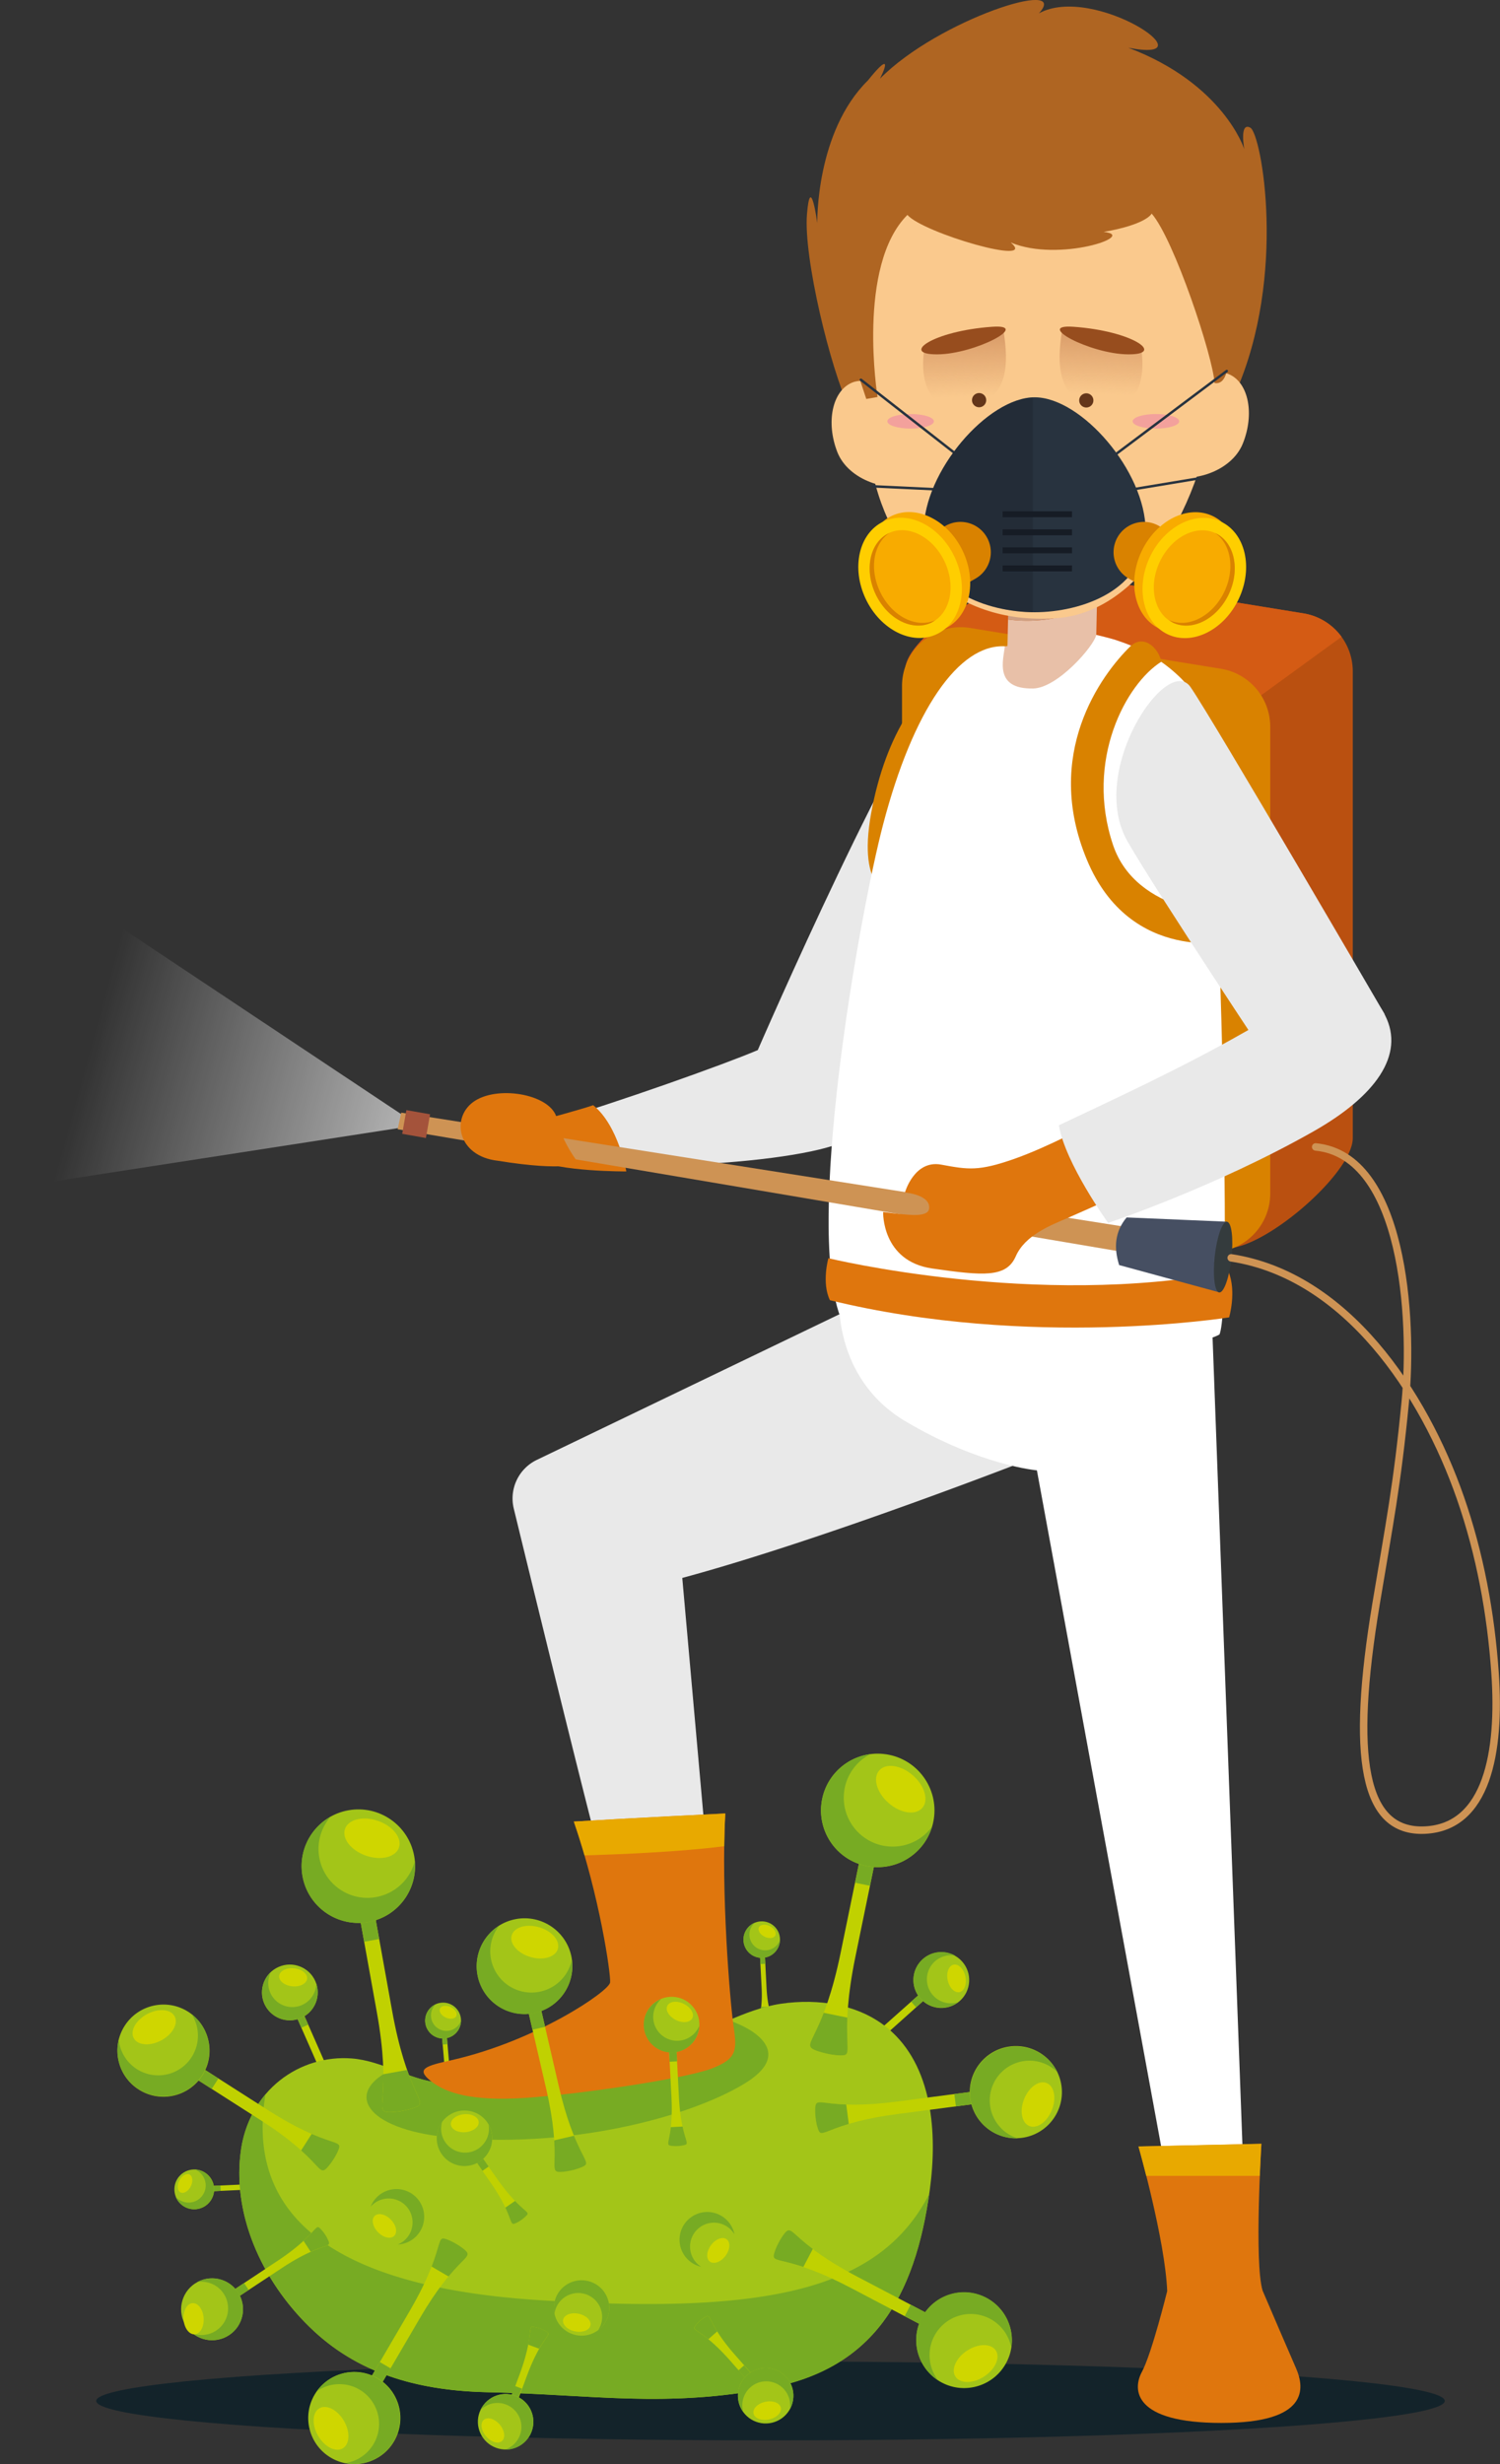 <svg xmlns="http://www.w3.org/2000/svg" xmlns:xlink="http://www.w3.org/1999/xlink" viewBox="0 0 653.09 1072.47"><rect x="0" y="0" width="653.09" height="1072.47" fill="#333333" stroke="none"/><defs><style>.cls-1{isolation:isolate;}.cls-2{fill:url(#Degradado_sin_nombre_20);}.cls-3{fill:#ba5010;}.cls-4{fill:#d45b14;}.cls-5{fill:#d98200;}.cls-6{fill:#e9e9e9;}.cls-7{fill:#df760d;}.cls-8{fill:#c0d101;}.cls-9{fill:#77ab23;}.cls-10{fill:#a3c518;}.cls-11{fill:#cfd600;}.cls-12{fill:#001b26;opacity:0.62;}.cls-13{fill:#fff;}.cls-14{fill:#e8c0a8;}.cls-15{fill:#ce9f82;}.cls-16{fill:#ce9354;}.cls-17{fill:#a4533b;}.cls-18{fill:#464f62;}.cls-19{fill:#af6522;}.cls-20{fill:#fac98d;}.cls-21{fill:url(#linear-gradient);}.cls-22{fill:#a56052;}.cls-23{fill:url(#linear-gradient-2);}.cls-24{fill:#64361a;}.cls-25{fill:#974d1e;}.cls-26{fill:url(#linear-gradient-3);}.cls-27{fill:#f3a19c;}.cls-28{fill:#46271e;}.cls-29{fill:#28333f;}.cls-30,.cls-37{fill:none;stroke-linecap:round;stroke-miterlimit:10;}.cls-30{stroke:#28333f;stroke-width:1.08px;}.cls-31,.cls-34{fill:#161c25;}.cls-31{opacity:0.28;mix-blend-mode:multiply;}.cls-32{fill:#f8ab00;}.cls-33{fill:#ffce00;}.cls-35{fill:#e8a900;}.cls-36{fill:#343b3d;}.cls-37{stroke:#ce9354;stroke-width:3.25px;}</style><linearGradient id="Degradado_sin_nombre_20" x1="257.01" y1="520.49" x2="38.02" y2="460.24" gradientUnits="userSpaceOnUse"><stop offset="0" stop-color="#fff"/><stop offset="1" stop-color="#fff" stop-opacity="0"/></linearGradient><linearGradient id="linear-gradient" x1="1095.38" y1="197.73" x2="1076.53" y2="209.45" gradientTransform="translate(-46.7 -221.56) rotate(14.55)" gradientUnits="userSpaceOnUse"><stop offset="0" stop-color="#d28178"/><stop offset="1" stop-color="#f6b9ad" stop-opacity="0"/></linearGradient><linearGradient id="linear-gradient-2" x1="1042.26" y1="174.34" x2="1050.09" y2="200.88" gradientTransform="translate(-46.7 -221.56) rotate(14.55)" gradientUnits="userSpaceOnUse"><stop offset="0" stop-color="#d99b68"/><stop offset="1" stop-color="#d99b68" stop-opacity="0"/></linearGradient><linearGradient id="linear-gradient-3" x1="1234.27" y1="124.49" x2="1242.09" y2="151.03" gradientTransform="matrix(-0.97, 0.25, 0.25, 0.97, 2141.86, -221.56)" xlink:href="#linear-gradient-2"/></defs><title>Helping you create a cleaner and safer environment</title><g class="cls-1"><g id="Layer_1" data-name="Layer 1"><polygon class="cls-2" points="175.18 485.23 33.71 391.05 0 517.79 173.85 490.9 175.18 485.23"/><path class="cls-3" d="M1031.41,607.1l-82.54-40.31a25.57,25.57,0,0,1-21.46-25.24l-34.54-186c0-15.76,48.66-44.89,64.21-42.36l109.18,17.76a25.57,25.57,0,0,1,21.46,25.24V559.32C1087.72,575.08,1047,609.63,1031.41,607.1Z" transform="translate(-498.73 -64)"/><path class="cls-4" d="M1082.83,341.16a25.53,25.53,0,0,0-16.57-10.21L957.08,313.18c-15.56-2.53-64.21,26.6-64.21,42.36l19.26,103.76L982.59,414Z" transform="translate(-498.73 -64)"/><path class="cls-5" d="M1022.1,608.67,912.92,590.91a25.57,25.57,0,0,1-21.46-25.24V362.54a25.57,25.57,0,0,1,29.68-25.24l109.18,17.76a25.57,25.57,0,0,1,21.46,25.24V583.43A25.57,25.57,0,0,1,1022.1,608.67Z" transform="translate(-498.73 -64)"/><path class="cls-6" d="M876.67,544.27l-48-23.29s64.74-149.09,84.43-163.29c14.47-10.45,35.81,47,20.82,79.08C923,460.25,876.67,544.27,876.67,544.27Z" transform="translate(-498.73 -64)"/><path class="cls-5" d="M921.23,348.94c-21.25,10.8-36.93,34.49-43.21,69s9.41,35.54,9.41,35.54S933.08,346.15,921.23,348.94Z" transform="translate(-498.73 -64)"/><path class="cls-6" d="M828.71,521c-13.84,5.94-61.26,22.87-90.48,31.41-2.29.33-8.88,3.46-3.25,10.84,9.47,12.41,97.2,8.75,126.41-.6,18.8-6,10.34-31.6,10.34-31.6S850.67,511.55,828.71,521Z" transform="translate(-498.73 -64)"/><path class="cls-7" d="M735.38,551.25S751.87,546.81,757,545c11,8.87,14.42,28.83,14.42,28.83s-29.66.14-39.37-5.27S735.38,551.25,735.38,551.25Z" transform="translate(-498.73 -64)"/><path class="cls-8" d="M834.35,942.54a9.66,9.66,0,0,1-4.51.23c-1.44-.49,1.07-2.4.48-13.93l-.7-13.65,2.14-.11.7,13.78C833,940.13,835.64,942,834.35,942.54Z" transform="translate(-498.73 -64)"/><path class="cls-9" d="M829.85,942.77a9.66,9.66,0,0,0,4.51-.23c.85-.34,0-1.3-.85-5.21l-3.37.17C829.68,941.49,828.89,942.44,829.85,942.77Z" transform="translate(-498.73 -64)"/><path class="cls-9" d="M831.76,915.08l-2.14.11.18,3.6,2.14-.11Z" transform="translate(-498.73 -64)"/><circle class="cls-10" cx="830.34" cy="908.2" r="7.94" transform="translate(-544.01 -20.43) rotate(-2.93)"/><path class="cls-9" d="M832.28,912.79a6.84,6.84,0,0,1-4.89-12,7.94,7.94,0,1,0,10.88,7.69A6.84,6.84,0,0,1,832.28,912.79Z" transform="translate(-498.73 -64)"/><ellipse class="cls-11" cx="832.73" cy="904.55" rx="2.57" ry="3.99" transform="translate(-846.77 1183.23) rotate(-63.55)"/><path class="cls-8" d="M649.35,978a14.77,14.77,0,0,1-6.31,2.78c-2.32.08.22-4-6.89-20.16l-8.42-19.13,3-1.32,8.49,19.3C646.16,975.26,650.91,976.58,649.35,978Z" transform="translate(-498.73 -64)"/><path class="cls-9" d="M643,980.78a14.77,14.77,0,0,0,6.31-2.78c1-.95-.72-1.85-4-7l-4.71,2.07C642.1,979,641.49,980.83,643,980.78Z" transform="translate(-498.73 -64)"/><path class="cls-9" d="M630.72,940.17l-3,1.32,2.22,5,3-1.32Z" transform="translate(-498.73 -64)"/><circle class="cls-10" cx="624.95" cy="931.11" r="12.14" transform="translate(-820.83 266.59) rotate(-23.75)"/><path class="cls-9" d="M630.21,936.62a10.46,10.46,0,0,1-13.49-14.43,12.13,12.13,0,1,0,19.72,5.07A10.46,10.46,0,0,1,630.21,936.62Z" transform="translate(-498.73 -64)"/><ellipse class="cls-11" cx="626.38" cy="924.6" rx="3.94" ry="6.11" transform="translate(-853.86 1393.38) rotate(-84.38)"/><path class="cls-8" d="M871.44,963.29a14.77,14.77,0,0,1-4.58-5.16c-.79-2.19,3.88-1,17.07-12.75l15.62-13.88,2.17,2.44L886,948C873.07,959.41,873.27,964.34,871.44,963.29Z" transform="translate(-498.73 -64)"/><path class="cls-9" d="M866.86,958.13a14.77,14.77,0,0,0,4.58,5.16c1.22.7,1.54-1.25,5.41-6l-3.42-3.85C868.23,956.7,866.33,956.68,866.86,958.13Z" transform="translate(-498.73 -64)"/><path class="cls-9" d="M901.72,933.94l-2.17-2.44-4.12,3.66,2.17,2.44Z" transform="translate(-498.73 -64)"/><circle class="cls-10" cx="908.57" cy="925.67" r="12.14" transform="translate(-884.21 773.45) rotate(-41.63)"/><path class="cls-9" d="M904.94,932.37a10.46,10.46,0,0,1,9.59-17.26,12.13,12.13,0,1,0,1.23,20.33A10.46,10.46,0,0,1,904.94,932.37Z" transform="translate(-498.73 -64)"/><ellipse class="cls-11" cx="915.21" cy="925.03" rx="3.94" ry="6.11" transform="translate(-674.29 151.44) rotate(-12.26)"/><path class="cls-8" d="M696.74,977a9.49,9.49,0,0,1-4.42.38c-1.43-.43,1-2.39,0-13.69l-1.15-13.38,2.09-.18,1.16,13.5C695.37,974.66,698,976.45,696.74,977Z" transform="translate(-498.73 -64)"/><path class="cls-9" d="M692.33,977.37a9.49,9.49,0,0,0,4.42-.38c.83-.36-.05-1.27-1-5.09l-3.3.28C692.11,976.12,691.38,977.08,692.33,977.37Z" transform="translate(-498.73 -64)"/><path class="cls-9" d="M693.25,950.12l-2.09.18.3,3.53,2.09-.18Z" transform="translate(-498.73 -64)"/><circle class="cls-10" cx="691.62" cy="943.41" r="7.8" transform="translate(-577.21 -1.11) rotate(-4.93)"/><path class="cls-9" d="M693.68,947.85a6.72,6.72,0,0,1-5.21-11.57,7.8,7.8,0,1,0,10.95,7.17A6.72,6.72,0,0,1,693.68,947.85Z" transform="translate(-498.73 -64)"/><ellipse class="cls-11" cx="693.85" cy="939.75" rx="2.53" ry="3.92" transform="translate(-947.53 1118.44) rotate(-65.55)"/><path class="cls-8" d="M620.73,1012.67a10.54,10.54,0,0,1,.23,4.92c-.54,1.57-2.61-1.17-15.19-.59l-14.89.69-.11-2.33,15-.7C618.09,1014.09,620.19,1011.26,620.73,1012.67Z" transform="translate(-498.73 -64)"/><path class="cls-9" d="M621,1017.58a10.54,10.54,0,0,0-.23-4.92c-.36-.93-1.41,0-5.69.9l.17,3.67C619.56,1017.76,620.6,1018.63,621,1017.58Z" transform="translate(-498.73 -64)"/><path class="cls-9" d="M590.77,1015.36l.11,2.33,3.93-.18-.11-2.33Z" transform="translate(-498.73 -64)"/><circle class="cls-10" cx="583.26" cy="1016.88" r="8.66" transform="translate(-545.41 -35.76) rotate(-2.67)"/><path class="cls-9" d="M588.28,1014.79a7.46,7.46,0,0,1-13.06,5.27,8.65,8.65,0,1,0,8.44-11.83A7.46,7.46,0,0,1,588.28,1014.79Z" transform="translate(-498.73 -64)"/><ellipse class="cls-11" cx="579.29" cy="1014.25" rx="4.36" ry="2.81" transform="translate(-1085.84 1011.88) rotate(-63.29)"/><ellipse class="cls-12" cx="335.47" cy="1044.92" rx="293.58" ry="17.17"/><path class="cls-6" d="M951.2,697.5l-12-30.78-67.5-34.34-139.27,67a18.64,18.64,0,0,0-10,21.21c10.19,41.89,39,159.74,42.79,170,22.73,6.82,42.83-2.21,42.83-2.21L795.79,750.75C859.75,733.45,951.2,697.5,951.2,697.5Z" transform="translate(-498.73 -64)"/><path class="cls-13" d="M864.14,627.24s-3.46,36.21,28.9,55.38,57.15,21.3,57.15,21.3l57,310s13.33,11.92,33-2.51L1026.3,636Z" transform="translate(-498.73 -64)"/><path class="cls-14" d="M937.63,333.62l-.64,29L975.52,364l.83-37.78A62.19,62.19,0,0,1,937.63,333.62Z" transform="translate(-498.73 -64)"/><path class="cls-15" d="M976.35,326.2l.64-29.11-38.53-1.32-.83,37.85A62.19,62.19,0,0,0,976.35,326.2Z" transform="translate(-498.73 -64)"/><path class="cls-14" d="M953.51,369.24c22.81,0,28.28-15.8,29.06-20.74-16.2-4.07-32.24-5.71-52.18-2.35C929.94,351.89,931.11,369.24,953.51,369.24Z" transform="translate(-498.73 -64)"/><path class="cls-13" d="M1011.82,358.14c-8.31-7.82-16.85-12.16-27.44-15.65-1.4-.46-6.93-1.88-8.35-2.17-1,4.94-16.89,23.13-27.48,23.33-17.22.32-12.9-12.63-12.33-18.37-20.08-1-39.94,27.71-53,77.57-10.34,39.42-34.87,176.86-17.91,216.05,19.34,10.93,143.35,17.66,164.37,5.89,6-14-1.27-215.29-3.23-240.12S1022.74,368.42,1011.82,358.14Z" transform="translate(-498.73 -64)"/><path class="cls-7" d="M859.4,611.59s90.44,22,174.21,5.86c3.58,8.81.27,19.89.27,19.89s-86.37,13.91-173.81-7.47C856.38,622.28,859.4,611.59,859.4,611.59Z" transform="translate(-498.73 -64)"/><path class="cls-5" d="M1004.35,352c-15.28,9.55-33.41,42.83-21,79.78,10.19,30.25,50.94,30.57,50.94,30.57l1.27,11.14S991,484,971.93,438.14s6-80.24,19.1-93C997.08,339.76,1003.4,346.58,1004.35,352Z" transform="translate(-498.73 -64)"/><polygon class="cls-16" points="491.1 545.25 173.13 491.46 174.7 484.24 492.8 534.38 491.1 545.25"/><rect class="cls-17" x="674.67" y="547.98" width="10.48" height="10.48" transform="translate(-392.91 -173.17) rotate(9.95)"/><path class="cls-18" d="M1029.6,626.45,986,614.58c-2.4-7.61-1.85-14.62,3.26-20.73l43.62,1.85Z" transform="translate(-498.73 -64)"/><path class="cls-19" d="M868.77,242.25c-8.6-18-20.2-66.2-18.7-84.91s4.49,3.74,4.49,3.74-.75-39.65,22.07-62.09c9-11.22,8.6-7.48,5.24-.75,25.43-25.81,83.41-44.14,69.2-28.43C975,56.73,1027,91.89,990,84.78c41.52,15.71,50.49,44.14,50.49,44.14s-2.24-12,2.62-9.35,16.08,64.33-6.36,115.2S898.69,271.8,868.77,242.25Z" transform="translate(-498.73 -64)"/><path class="cls-20" d="M898.17,248.22c5,12.82,4.85,22.7-3.52,26.41s-26.46-1.18-31.4-14-2.18-26.24,6.2-30S893.22,235.39,898.17,248.22Z" transform="translate(-498.73 -64)"/><path class="cls-20" d="M877.5,263.45c6.73,43.91,38,73.4,82.21,69.49,40.19-3.55,68-59.72,69.11-111s-26.33-91.77-74.85-91C879.64,132.11,863.32,170.9,877.5,263.45Z" transform="translate(-498.73 -64)"/><path class="cls-20" d="M1005.11,244.13c-5.11,12.77-5.13,22.63,3.2,26.45s26.47-.85,31.57-13.61,2.5-26.2-5.82-30S1010.22,231.37,1005.11,244.13Z" transform="translate(-498.73 -64)"/><path class="cls-21" d="M940.76,239.5c11.77-2.35,21.69-.42,23.9,8.31S955,261.87,945.18,263,931.6,241.33,940.76,239.5Z" transform="translate(-498.73 -64)"/><path class="cls-22" d="M935.58,241.14a47.52,47.52,0,0,1,7-1.77,39.11,39.11,0,0,1,7.25-.46,24.63,24.63,0,0,1,7.19,1.28,14.34,14.34,0,0,1,6.23,3.93A7.89,7.89,0,0,1,965,247.5a7.21,7.21,0,0,1-.16,3.78,12.9,12.9,0,0,1-4.22,6A38.82,38.82,0,0,1,947.81,264a62.71,62.71,0,0,0,6.47-3.16,29.94,29.94,0,0,0,5.83-4.1c.44-.4.83-.84,1.24-1.26s.74-.9,1.12-1.36A10.25,10.25,0,0,0,964,251a6.62,6.62,0,0,0-1.45-6.31,13.45,13.45,0,0,0-5.79-3.73,26.53,26.53,0,0,0-6.95-1.36A45.76,45.76,0,0,0,935.58,241.14Z" transform="translate(-498.73 -64)"/><path class="cls-23" d="M935.63,207.67c1.08,8.07,5.61,31.76-17.11,33.65s-17.31-25.56-17.31-25.56S925.25,208.72,935.63,207.67Z" transform="translate(-498.73 -64)"/><circle class="cls-24" cx="925.09" cy="238.19" r="3.1" transform="translate(-36.66 1009.74) rotate(-75.45)"/><path class="cls-25" d="M930.73,206.22c-26,1.81-40.33,12.16-23.78,12S947.9,205,930.73,206.22Z" transform="translate(-498.73 -64)"/><path class="cls-26" d="M961.16,207.67c-1.08,8.07-5.61,31.76,17.11,33.65s17.31-25.56,17.31-25.56S971.54,208.72,961.16,207.67Z" transform="translate(-498.73 -64)"/><circle class="cls-24" cx="971.7" cy="238.19" r="3.1" transform="translate(-527.41 187.83) rotate(-14.55)"/><path class="cls-25" d="M966.06,206.22c26,1.81,40.33,12.16,23.78,12S948.89,205,966.06,206.22Z" transform="translate(-498.73 -64)"/><ellipse class="cls-27" cx="396.48" cy="183.36" rx="10.13" ry="3.17"/><ellipse class="cls-27" cx="503.28" cy="183.36" rx="10.13" ry="3.17"/><path class="cls-28" d="M926.73,283.52a6.82,6.82,0,0,0-.47,3.14,13.72,13.72,0,0,0,.58,3.13,16.92,16.92,0,0,0,2.94,5.59,20.15,20.15,0,0,0,10.4,6.85,32.07,32.07,0,0,0,6.24,1.2,48.39,48.39,0,0,0,6.4.05,74.28,74.28,0,0,0,12.72-2l-3.1.93-3.15.79c-1.06.2-2.12.41-3.19.59s-2.14.33-3.23.4l-1.62.13c-.54,0-1.09,0-1.63,0-1.09,0-2.18,0-3.27-.09a32.71,32.71,0,0,1-6.45-1.15,20.45,20.45,0,0,1-10.71-7.32,17.36,17.36,0,0,1-2.8-5.91,14.07,14.07,0,0,1-.38-3.25A6.45,6.45,0,0,1,926.73,283.52Z" transform="translate(-498.73 -64)"/><path class="cls-19" d="M1000.15,156.95c9.8,11.24,26.8,62.53,27.38,73.77,6.92,1.15,6.05-13.54,6.05-13.54s-9.51-68.87-31.7-81-53.6-23.05-83-10.09-48.7,38.9-51.29,50.72,4,47.83,4,47.83l4.32,13,4.9-.86s-9.22-57.06,13-79.24c6.87,7.93,57.26,22.49,45,12,20.89,8.81,55.76-3.07,40.43-4.6C998.22,161.62,1000.15,156.95,1000.15,156.95Z" transform="translate(-498.73 -64)"/><path class="cls-29" d="M997.52,295c0,25.83-27.92,35.46-48.3,35.46s-48.3-9.63-48.3-35.46,27.92-58.09,48.3-58.09S997.52,269.2,997.52,295Z" transform="translate(-498.73 -64)"/><polyline class="cls-30" points="374.83 165.28 416.7 197.98 409.26 213.03 380.02 211.65"/><polyline class="cls-30" points="534.12 161.47 485.41 197.98 492.85 213.03 521.67 208.25"/><path class="cls-31" d="M900.93,295c0,25.51,27.21,35.19,47.51,35.44V237C928.14,237.79,900.93,269.53,900.93,295Z" transform="translate(-498.73 -64)"/><path class="cls-5" d="M928.39,297.81a13.2,13.2,0,0,0-18-4.94l-24.66,14,13.07,22.95,24.66-14A13.21,13.21,0,0,0,928.39,297.81Z" transform="translate(-498.73 -64)"/><ellipse class="cls-32" cx="898.61" cy="313.06" rx="21.39" ry="27.12" transform="translate(-546.28 350.52) rotate(-25.33)"/><ellipse class="cls-33" cx="894.99" cy="315.52" rx="21.39" ry="27.12" transform="translate(-547.68 349.21) rotate(-25.33)"/><ellipse class="cls-32" cx="894.99" cy="315.52" rx="16.61" ry="21.56" transform="translate(-547.68 349.21) rotate(-25.33)"/><path class="cls-5" d="M881.86,321.45c-4.7-9.94-2.79-20.77,4.05-25.47l-.14.06c-8.29,3.92-10.89,15.83-5.79,26.59s15.94,16.3,24.24,12.38a12.9,12.9,0,0,0,1.74-1.12C897.68,337.69,886.92,332.16,881.86,321.45Z" transform="translate(-498.73 -64)"/><path class="cls-5" d="M985.3,297.81a13.2,13.2,0,0,1,18-4.94l24.66,14-13.07,22.95-24.66-14A13.21,13.21,0,0,1,985.3,297.81Z" transform="translate(-498.73 -64)"/><ellipse class="cls-32" cx="1015.08" cy="313.06" rx="27.12" ry="21.39" transform="translate(-200.87 1032.64) rotate(-64.67)"/><ellipse class="cls-33" cx="1018.7" cy="315.52" rx="27.12" ry="21.39" transform="translate(-201.02 1037.32) rotate(-64.67)"/><ellipse class="cls-32" cx="1018.7" cy="315.52" rx="21.56" ry="16.61" transform="translate(-201.03 1037.32) rotate(-64.67)"/><path class="cls-5" d="M1031.84,321.45c4.7-9.94,2.79-20.77-4.05-25.47l.14.06c8.29,3.92,10.89,15.83,5.79,26.59s-15.94,16.3-24.24,12.38a12.9,12.9,0,0,1-1.74-1.12C1016,337.69,1026.77,332.16,1031.84,321.45Z" transform="translate(-498.73 -64)"/><rect class="cls-34" x="436.54" y="222.52" width="30.2" height="2.58"/><rect class="cls-34" x="436.54" y="230.38" width="30.2" height="2.58"/><rect class="cls-34" x="436.54" y="238.23" width="30.2" height="2.58"/><rect class="cls-34" x="436.54" y="246.09" width="30.2" height="2.58"/><path class="cls-10" d="M792.49,952.46c15.83-4.39,30-14,46.29-16.4s34,.22,46.6,10.77c19.34,16.21,21.58,45.24,18.18,70.24-6.45,47.54-25.17,77.49-68.95,86.1-45.84,9-78.12,2.91-123.05,2-28.76-.6-55.16-7.1-76.23-26.69s-35.25-48.43-31.91-77c3.3-28.17,26.18-43.32,48.4-41.61,13.65,1,25.83,9.82,39.49,10.71C738.23,973.6,766.88,959.56,792.49,952.46Z" transform="translate(-498.73 -64)"/><path class="cls-9" d="M733.42,1065.06c-106.78-6.82-126-48.47-119.09-89.61a48.33,48.33,0,0,0-10.91,26c-3.35,28.57,10.84,57.42,31.91,77s47.47,26.08,76.23,26.69c44.93.94,77.22,7.05,123.05-2,43.17-8.49,61.94-37.76,68.65-84.16C881.68,1060.7,832.87,1071.42,733.42,1065.06Z" transform="translate(-498.73 -64)"/><path class="cls-9" d="M692.9,994.08c51.71,5.35,104.73-8,129.86-23.18,20.66-12.5,6.73-23-6.66-27.63-7.77,3.32-15.48,6.93-23.62,9.19-25.61,7.1-54.26,21.14-101.17,18.08-7.5-.49-14.55-3.35-21.64-6C648.32,974.57,657.63,990.44,692.9,994.08Z" transform="translate(-498.73 -64)"/><path class="cls-7" d="M814.51,853.26s-41.27,2-65.94,3.52c11.29,32.73,16.11,66.26,15.8,70s-32,25.43-68.91,33.81c-11.18,2.48-15.83,3.73-9.31,9s17.7,9,41.29,7.45,69.55-8.38,81-12.73,11.18-8.07,9.62-18.94S812.64,887.41,814.51,853.26Z" transform="translate(-498.73 -64)"/><path class="cls-7" d="M1006.92,1061.1s-6.73,27.29-11,35.15-3.55,22.25,34.59,22.25,36.27-15.14,32.53-23.74-11-25.42-14.58-33.84c-3.72-12.24-.51-63.88-.51-63.88l-53.51,1.16S1006,1038.79,1006.92,1061.1Z" transform="translate(-498.73 -64)"/><path class="cls-35" d="M1047.91,997l-53.51,1.16s1.47,5.17,3.4,12.81h49.41C1047.55,1002.84,1047.91,997,1047.91,997Z" transform="translate(-498.73 -64)"/><path class="cls-35" d="M814.51,853.26s-41.27,2-65.94,3.52c1.7,4.92,3.25,9.86,4.66,14.72,15-.44,41.65-1.52,60.83-4C814.11,862.62,814.26,857.82,814.51,853.26Z" transform="translate(-498.73 -64)"/><path class="cls-8" d="M646.43,998.64c-.79,3.17-4.5,8.43-6.14,9.61-3.12,2.24-3.37-5.71-27.95-21.43l-29.1-18.6,2.91-4.55,29.37,18.77C639.54,997.79,647.28,995.25,646.43,998.64Z" transform="translate(-498.73 -64)"/><path class="cls-9" d="M640.29,1008.24c1.64-1.17,5.35-6.44,6.14-9.61.56-2.25-2.68-1.89-12-5.9l-4.59,7.17C637.4,1006.71,638.21,1009.73,640.29,1008.24Z" transform="translate(-498.73 -64)"/><path class="cls-9" d="M586.15,963.66l-2.91,4.55,7.68,4.91,2.91-4.55Z" transform="translate(-498.73 -64)"/><circle class="cls-10" cx="569.91" cy="956.48" r="20.06" transform="translate(-1041.67 857.47) rotate(-57.41)"/><path class="cls-9" d="M582.2,959.24a17.29,17.29,0,0,1-31.77-7.49,20,20,0,1,0,31.78-11.09A17.28,17.28,0,0,1,582.2,959.24Z" transform="translate(-498.73 -64)"/><ellipse class="cls-11" cx="565.92" cy="946.21" rx="10.09" ry="6.5" transform="translate(-877.06 313.01) rotate(-28.03)"/><path class="cls-8" d="M855.29,991.55c-1.43-2.94-2-9.35-1.48-11.3,1-3.72,6.25,2.21,35.18-1.58l34.25-4.48.7,5.36-34.56,4.52C861.11,987.77,856.82,994.69,855.29,991.55Z" transform="translate(-498.73 -64)"/><path class="cls-9" d="M853.81,980.25c-.5,2,0,8.37,1.48,11.3,1,2.09,3.27-.28,13-3.18l-1.11-8.44C857,979.56,854.44,977.77,853.81,980.25Z" transform="translate(-498.73 -64)"/><path class="cls-9" d="M923.93,979.54l-.7-5.36-9,1.18.7,5.36Z" transform="translate(-498.73 -64)"/><circle class="cls-10" cx="940.99" cy="974.58" r="20.06" transform="translate(-617.27 66.38) rotate(-7.46)"/><path class="cls-9" d="M929.81,980.38a17.29,17.29,0,0,1,29.14-14.7,20,20,0,1,0-17.19,28.94A17.28,17.28,0,0,1,929.81,980.38Z" transform="translate(-498.73 -64)"/><ellipse class="cls-11" cx="950.65" cy="979.88" rx="10.09" ry="6.5" transform="translate(-811.99 1432.05) rotate(-68.08)"/><path class="cls-8" d="M692.06,1038.26c3.2.67,8.6,4.16,9.84,5.75,2.36,3-5.57,3.59-20.29,28.78l-17.43,29.82-4.66-2.73,17.59-30.09C691.49,1045.18,688.65,1037.55,692.06,1038.26Z" transform="translate(-498.73 -64)"/><path class="cls-9" d="M701.91,1044c-1.24-1.59-6.64-5.09-9.84-5.75-2.27-.47-1.78,2.75-5.42,12.2l7.35,4.3C700.49,1047,703.48,1046,701.91,1044Z" transform="translate(-498.73 -64)"/><path class="cls-9" d="M659.52,1099.89l4.66,2.73,4.6-7.87-4.66-2.73Z" transform="translate(-498.73 -64)"/><circle class="cls-10" cx="653" cy="1116.4" r="20.06" transform="translate(-1139.09 1052.91) rotate(-59.7)"/><path class="cls-9" d="M655.26,1104a17.29,17.29,0,0,1-6.22,32,20,20,0,1,0-12.35-31.31A17.28,17.28,0,0,1,655.26,1104Z" transform="translate(-498.73 -64)"/><ellipse class="cls-11" cx="642.89" cy="1120.8" rx="6.5" ry="10.09" transform="translate(-976.64 413.91) rotate(-30.32)"/><path class="cls-8" d="M680.66,980.64c-3.53,1.94-11.39,3-13.82,2.49-4.63-1,2.34-7.82-4-43.18l-7.54-41.86,6.55-1.18,7.61,42.24C675.66,973.7,684.43,978.57,680.66,980.64Z" transform="translate(-498.73 -64)"/><path class="cls-9" d="M666.84,983.13c2.43.5,10.29-.55,13.82-2.49,2.51-1.37-.53-4-4.68-15.76l-10.32,1.86C665.81,979.23,663.76,982.49,666.84,983.13Z" transform="translate(-498.73 -64)"/><path class="cls-9" d="M661.83,896.9l-6.55,1.18,2,11,6.55-1.18Z" transform="translate(-498.73 -64)"/><circle class="cls-10" cx="654.73" cy="876.22" r="24.7" transform="translate(-643.64 65.89) rotate(-10.21)"/><path class="cls-9" d="M662.52,889.63a21.29,21.29,0,0,1-19.81-35,24.69,24.69,0,1,0,36.61,19.44A21.29,21.29,0,0,1,662.52,889.63Z" transform="translate(-498.73 -64)"/><ellipse class="cls-11" cx="660.67" cy="864.02" rx="8.01" ry="12.43" transform="translate(-871.1 1140.36) rotate(-70.83)"/><path class="cls-8" d="M866.14,958.47c-4,.49-11.68-1.46-13.75-2.83-3.95-2.6,5.08-6.39,12.31-41.58l8.56-41.67,6.52,1.34-8.64,42C864.08,950.17,870.41,957.95,866.14,958.47Z" transform="translate(-498.73 -64)"/><path class="cls-9" d="M852.39,955.64c2.07,1.37,9.76,3.31,13.75,2.83,2.84-.34,1-3.91,1.51-16.37L857.38,940C852.88,951.64,849.77,953.91,852.39,955.64Z" transform="translate(-498.73 -64)"/><path class="cls-9" d="M879.78,873.73l-6.52-1.34-2.26,11,6.52,1.34Z" transform="translate(-498.73 -64)"/><circle class="cls-10" cx="880.87" cy="851.89" r="24.7" transform="translate(-629.57 1479.33) rotate(-78.39)"/><path class="cls-9" d="M883.12,867.24a21.29,21.29,0,0,1-5.39-39.83,24.69,24.69,0,1,0,26.77,31.65A21.29,21.29,0,0,1,883.12,867.24Z" transform="translate(-498.73 -64)"/><ellipse class="cls-11" cx="890.92" cy="842.77" rx="8.01" ry="12.43" transform="translate(-828.32 898.6) rotate(-49.02)"/><path class="cls-8" d="M637.76,1033.52a16.4,16.4,0,0,1,4.23,6.38c.52,2.53-4.42.51-20.75,11.33L601.9,1064l-2-3,19.51-12.92C635.37,1037.52,635.91,1032.08,637.76,1033.52Z" transform="translate(-498.73 -64)"/><path class="cls-9" d="M642,1039.9a16.4,16.4,0,0,0-4.23-6.38c-1.23-1-1.89,1.13-6.88,5.74L634,1044C640.26,1041.26,642.34,1041.58,642,1039.9Z" transform="translate(-498.73 -64)"/><path class="cls-9" d="M599.9,1061l2,3,5.1-3.38-2-3Z" transform="translate(-498.73 -64)"/><circle class="cls-10" cx="591.07" cy="1069.03" r="13.47" transform="translate(-990.69 440.02) rotate(-33.51)"/><path class="cls-9" d="M596.11,1062.23a11.61,11.61,0,0,1-13.24,17.46,13.46,13.46,0,1,0,1.84-22.53A11.61,11.61,0,0,1,596.11,1062.23Z" transform="translate(-498.73 -64)"/><ellipse class="cls-11" cx="583.76" cy="1069.15" rx="4.37" ry="6.78" transform="matrix(1, -0.07, 0.07, 1, -574.3, -19.13)"/><path class="cls-8" d="M797.21,997.44a14.7,14.7,0,0,1-6.86.35c-2.19-.75,1.62-3.65.73-21.19L790,955.82l3.25-.17,1.07,21C795.21,993.76,799.16,996.67,797.21,997.44Z" transform="translate(-498.73 -64)"/><path class="cls-9" d="M790.35,997.79a14.7,14.7,0,0,0,6.86-.35c1.3-.51,0-2-1.29-7.93l-5.12.26C790.09,995.83,788.89,997.29,790.35,997.79Z" transform="translate(-498.73 -64)"/><path class="cls-9" d="M793.26,955.66l-3.25.17.28,5.48,3.25-.17Z" transform="translate(-498.73 -64)"/><circle class="cls-10" cx="791.1" cy="945.18" r="12.08" transform="translate(-545.95 -22.39) rotate(-2.93)"/><path class="cls-9" d="M794,952.17A10.41,10.41,0,0,1,786.61,934a12.07,12.07,0,1,0,16.55,11.7A10.41,10.41,0,0,1,794,952.17Z" transform="translate(-498.73 -64)"/><ellipse class="cls-11" cx="794.74" cy="939.63" rx="3.92" ry="6.08" transform="translate(-899.26 1168.65) rotate(-63.55)"/><path class="cls-8" d="M728.26,1027.93a14.7,14.7,0,0,1-5.64,3.92c-2.25.52-.55-4-10.58-18.37-7.5-10.79-6.37-9.2-6.37-9.2l2.67-1.86s-1-1.37,6.48,9.36C724.62,1025.86,729.51,1026.24,728.26,1027.93Z" transform="translate(-498.73 -64)"/><path class="cls-9" d="M722.62,1031.85a14.7,14.7,0,0,0,5.64-3.92c.83-1.12-1.05-1.67-5.29-6.05l-4.21,2.93C721.37,1030.33,721.12,1032.19,722.62,1031.85Z" transform="translate(-498.73 -64)"/><path class="cls-9" d="M708.34,1002.41l-2.67,1.86,3.13,4.51,2.67-1.86Z" transform="translate(-498.73 -64)"/><circle class="cls-10" cx="700.97" cy="994.67" r="12.08" transform="translate(-941.23 514.48) rotate(-34.83)"/><path class="cls-9" d="M707.16,999a10.41,10.41,0,0,1-15.93-11.51,12.07,12.07,0,1,0,20.23,1.18A10.41,10.41,0,0,1,707.16,999Z" transform="translate(-498.73 -64)"/><ellipse class="cls-11" cx="701.12" cy="988.03" rx="6.08" ry="3.92" transform="translate(-589.43 7.08) rotate(-5.45)"/><path class="cls-8" d="M730.62,1076.65a14.7,14.7,0,0,1,6.44,2.39c1.71,1.55-2.93,2.71-9,19.18-4.57,12.32-3.92,10.48-3.92,10.48l-3-1.13s-.56,1.59,4-10.66C731,1080.81,728.52,1076.58,730.62,1076.65Z" transform="translate(-498.73 -64)"/><path class="cls-9" d="M737.06,1079a14.7,14.7,0,0,0-6.44-2.39c-1.4,0-.77,1.82-1.95,7.8l4.81,1.78C736.52,1080.93,738.2,1080.07,737.06,1079Z" transform="translate(-498.73 -64)"/><path class="cls-9" d="M721,1107.57l3,1.13,1.91-5.15-3-1.13Z" transform="translate(-498.73 -64)"/><circle class="cls-10" cx="718.89" cy="1118.04" r="12.08" transform="translate(-1078.16 1338.98) rotate(-69.64)"/><path class="cls-9" d="M718.95,1110.46a10.41,10.41,0,0,1-.36,19.65A12.07,12.07,0,1,0,708,1112.82,10.41,10.41,0,0,1,718.95,1110.46Z" transform="translate(-498.73 -64)"/><ellipse class="cls-11" cx="713.35" cy="1121.7" rx="3.92" ry="6.08" transform="translate(-1054.68 662.78) rotate(-40.26)"/><path class="cls-8" d="M801.19,1076.66a14.71,14.71,0,0,1,5.15-4.54c2.18-.78,1,3.87,12.61,17,8.69,9.86,7.38,8.41,7.38,8.41l-2.44,2.15s1.13,1.25-7.5-8.56C805,1078.3,800.14,1078.48,801.19,1076.66Z" transform="translate(-498.73 -64)"/><path class="cls-9" d="M806.34,1072.12a14.71,14.71,0,0,0-5.15,4.54c-.7,1.21,1.24,1.54,5.95,5.41l3.85-3.39C807.76,1073.49,807.79,1071.61,806.34,1072.12Z" transform="translate(-498.73 -64)"/><path class="cls-9" d="M823.89,1099.73l2.44-2.15-3.63-4.12-2.44,2.15Z" transform="translate(-498.73 -64)"/><circle class="cls-10" cx="832.1" cy="1106.59" r="12.08" transform="translate(-1022.51 762.39) rotate(-41.38)"/><path class="cls-9" d="M825.45,1103a10.41,10.41,0,0,1,17.14,9.62,12.07,12.07,0,1,0-20.24,1.14A10.41,10.41,0,0,1,825.45,1103Z" transform="translate(-498.73 -64)"/><ellipse class="cls-11" cx="832.7" cy="1113.2" rx="6.08" ry="3.92" transform="translate(-712.09 133.58) rotate(-12.01)"/><path class="cls-8" d="M753.23,1006.58c-2.89,1.78-9.46,3-11.53,2.67-3.94-.61,1.65-6.68-5.17-36.18l-8.08-34.93,5.46-1.26,8.15,35.24C748.73,1000.95,756.32,1004.68,753.23,1006.58Z" transform="translate(-498.73 -64)"/><path class="cls-9" d="M741.7,1009.25c2.07.32,8.64-.89,11.53-2.67,2.05-1.26-.62-3.34-4.59-13.07l-8.61,2C740.67,1006,739.08,1008.84,741.7,1009.25Z" transform="translate(-498.73 -64)"/><path class="cls-9" d="M733.91,936.88l-5.46,1.26,2.13,9.22,5.46-1.26Z" transform="translate(-498.73 -64)"/><circle class="cls-10" cx="727.07" cy="919.76" r="20.82" transform="translate(-687.33 123.54) rotate(-13.03)"/><path class="cls-9" d="M734.19,930.73a17.94,17.94,0,0,1-18.12-28.62A20.81,20.81,0,1,0,747.69,917,17.94,17.94,0,0,1,734.19,930.73Z" transform="translate(-498.73 -64)"/><ellipse class="cls-11" cx="731.57" cy="909.24" rx="6.75" ry="10.47" transform="translate(-845.57 1291.28) rotate(-73.65)"/><path class="cls-8" d="M835.61,1045.61c.54-3.35,3.91-9.12,5.5-10.48,3-2.59,4,5.61,30.8,19.68l31.74,16.66-2.61,5-32-16.81C842.81,1045.87,835,1049.18,835.61,1045.61Z" transform="translate(-498.73 -64)"/><path class="cls-9" d="M841.11,1035.13c-1.59,1.36-5,7.13-5.5,10.48-.38,2.38,2.94,1.72,12.9,5l4.11-7.82C844.23,1036.46,843.13,1033.41,841.11,1035.13Z" transform="translate(-498.73 -64)"/><path class="cls-9" d="M901,1076.44l2.61-5-8.38-4.4-2.61,5Z" transform="translate(-498.73 -64)"/><circle class="cls-10" cx="918.47" cy="1082.42" r="20.82" transform="translate(-965.55 1328.57) rotate(-62.3)"/><path class="cls-9" d="M905.52,1080.66A17.94,17.94,0,0,1,939,1085.6a20.81,20.81,0,1,0-31.88,14.28A17.94,17.94,0,0,1,905.52,1080.66Z" transform="translate(-498.73 -64)"/><ellipse class="cls-11" cx="923.51" cy="1092.69" rx="10.47" ry="6.75" transform="translate(-944.35 613.56) rotate(-32.93)"/><circle class="cls-10" cx="806.67" cy="1038.77" r="12.08" transform="translate(-828.3 1637.13) rotate(-82.41)"/><path class="cls-9" d="M799.26,1040.39a10.41,10.41,0,0,1,19.24-4A12.07,12.07,0,1,0,804,1050.54,10.41,10.41,0,0,1,799.26,1040.39Z" transform="translate(-498.73 -64)"/><ellipse class="cls-11" cx="811.46" cy="1043.36" rx="6.08" ry="3.92" transform="translate(-1008.87 1000.28) rotate(-53.03)"/><circle class="cls-10" cx="751.95" cy="1068.46" r="12.08" transform="translate(-786.73 213.55) rotate(-17.61)"/><path class="cls-9" d="M747.33,1062.45a10.41,10.41,0,0,1,11.81,15.71,12.07,12.07,0,1,0-19-7.12A10.41,10.41,0,0,1,747.33,1062.45Z" transform="translate(-498.73 -64)"/><ellipse class="cls-11" cx="749.84" cy="1074.75" rx="3.92" ry="6.08" transform="translate(-953.98 1525.66) rotate(-78.23)"/><circle class="cls-10" cx="671.35" cy="1028.8" r="12.08" transform="translate(-1002.74 1322.1) rotate(-73.78)"/><path class="cls-9" d="M670.86,1021.23a10.41,10.41,0,0,1,1.06,19.62,12.07,12.07,0,1,0-11.8-16.48A10.41,10.41,0,0,1,670.86,1021.23Z" transform="translate(-498.73 -64)"/><ellipse class="cls-11" cx="666.09" cy="1032.85" rx="3.92" ry="6.08" transform="translate(-1031.22 697.06) rotate(-44.41)"/><path class="cls-7" d="M940.08,568.45c-15.19,5.31-19.77,4.62-31.54,2.42S892.73,583,892.73,583s11.44.92,10.51,7.16c-.28,1.88-2.83,3-9,2.52-4.31-.27-11-1.2-11-1.2s-.72,21.42,21.42,24.6,32.22,4.07,36.32-5.29,15.41-13.61,23-16.88,29.8-13.39,29.8-13.39l-20-27.48S955.27,563.14,940.08,568.45Z" transform="translate(-498.73 -64)"/><path class="cls-6" d="M1055.74,532.6l45.84-27.21S1027.2,377.68,1017.06,363s-45,36.54-27.38,67.26C1002.56,452.74,1055.74,532.6,1055.74,532.6Z" transform="translate(-498.73 -64)"/><path class="cls-6" d="M1101.84,506c8.6,17.05-4.07,35-31.18,50.37-43,24.4-89.46,39.86-89.46,39.86s-18.69-25.91-21.44-42.48c23.92-11.33,53.59-25,80.39-40.29C1076.8,492.52,1093.24,489,1101.84,506Z" transform="translate(-498.73 -64)"/><path class="cls-7" d="M715.53,569.19c-18-2-20.69-19.47-9.85-26.2s33.38-2.46,35.52,7.88,9.39,19.33,9.39,19.33S745.29,574,715.53,569.19Z" transform="translate(-498.73 -64)"/><ellipse class="cls-36" cx="1031.19" cy="611.07" rx="15.47" ry="3.66" transform="translate(-187 1505.78) rotate(-83.76)"/><path class="cls-37" d="M1071.57,563.17c38.16,3.68,42.55,74.46,39,111s-6.85,52.56-12.72,87.9c-11.05,66.58-5.72,99.7,21.31,98.42s32.89-33.95,30.51-68.31c-1.8-26-6.58-51.92-15.17-76.51-15.87-45.43-49.57-96.52-99.72-104.23" transform="translate(-498.73 -64)"/></g></g></svg>